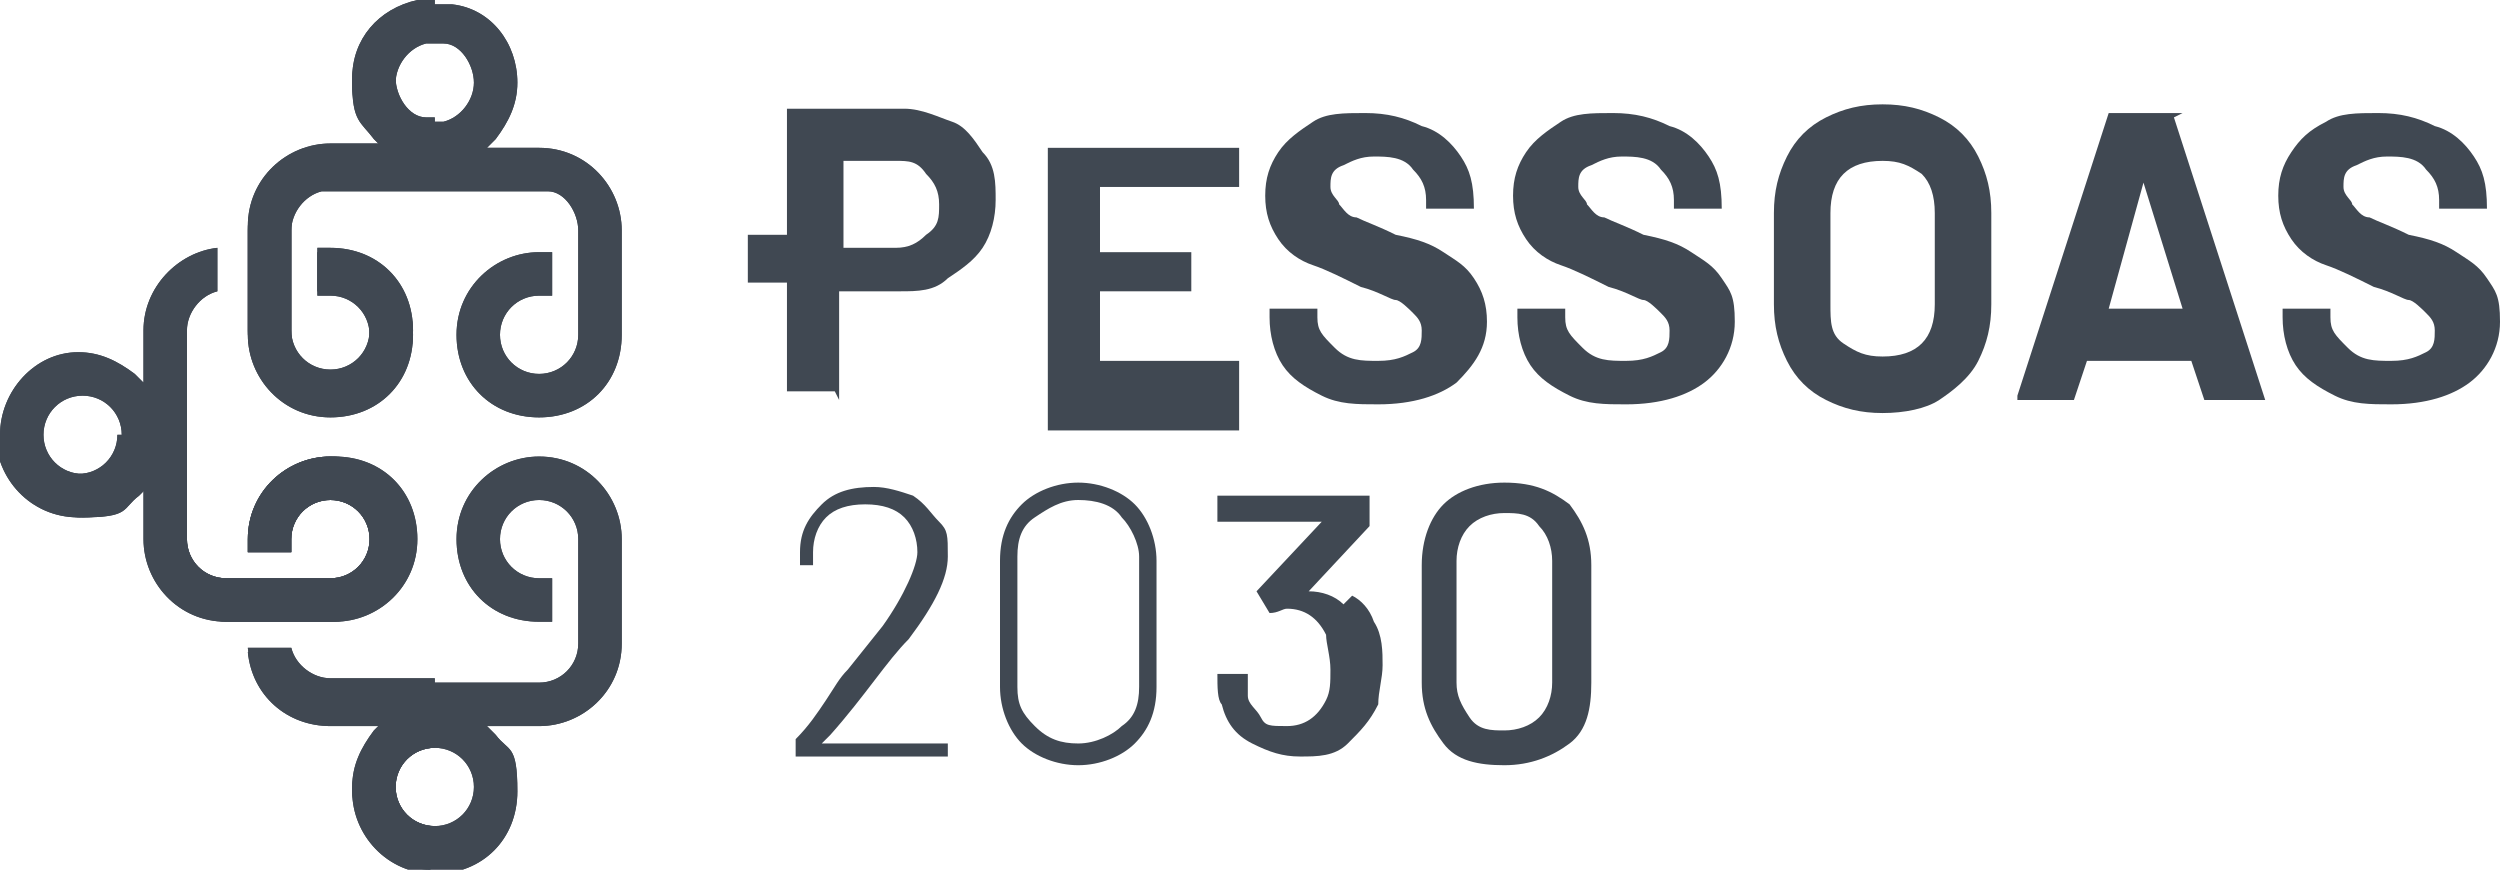 <?xml version="1.0" encoding="UTF-8"?>
<svg id="Layer_1" xmlns="http://www.w3.org/2000/svg" version="1.1" viewBox="0 0 57.5 20">
  <!-- Generator: Adobe Illustrator 29.7.1, SVG Export Plug-In . SVG Version: 2.1.1 Build 8)  -->
  <defs>
    <style>
      .st0 {
        fill: #404852;
      }
    </style>
  </defs>
  <path class="st0" d="M12.4,3.4h-1.2l.2-.2c.3-.4.5-.8.5-1.3,0-.9-.6-1.7-1.5-1.8-.2,0-.5,0-.8,0-.9.2-1.5.9-1.5,1.8s.2.9.5,1.3l.2.2h-1.2c-1,0-1.9.8-1.9,1.9v2.4c0,1,.8,1.9,1.9,1.9s1.9-.8,1.9-1.9-.8-1.9-1.9-1.9h-.3v1h.3c.5,0,.9.4.9.9s-.4.9-.9.9-.9-.4-.9-.9v-2.4c0-.4.3-.8.7-.9,0,0,.1,0,.2,0h4.8c0,0,.1,0,.2,0,.4,0,.7.5.7.9v2.4c0,.5-.4.9-.9.9s-.9-.4-.9-.9.4-.9.9-.9h.3v-1h-.3c-1,0-1.9.8-1.9,1.9s.8,1.9,1.9,1.9,1.9-.8,1.9-1.9v-2.4c0-1-.8-1.9-1.9-1.9h0ZM10.2,2.8c-.1,0-.2,0-.4,0-.4,0-.7-.5-.7-.9s.3-.8.7-.9c0,0,.1,0,.2,0s.1,0,.2,0c.4,0,.7.5.7.9s-.3.8-.7.9h0Z"/>
  <path class="st0" d="M7.6,10.5c-1,0-1.9.8-1.9,1.9v.3h1v-.3c0-.5.4-.9.9-.9s.9.4.9.9-.4.9-.9.9h-2.4c-.5,0-.9-.4-.9-.9v-4.8c0-.4.3-.8.7-.9h0v-1h0c-.9.1-1.7.9-1.7,1.9v1.2l-.2-.2c-.4-.3-.8-.5-1.3-.5C.8,8.1,0,9,0,10s.8,1.9,1.9,1.9.9-.2,1.3-.5l.2-.2v1.2c0,1,.8,1.9,1.9,1.9h2.4c1,0,1.9-.8,1.9-1.9s-.8-1.9-1.9-1.9h0ZM1.9,10.9c-.5,0-.9-.4-.9-.9s.4-.9.9-.9.9.4.9.9-.4.9-.9.9Z"/>
  <path class="st0" d="M12.4,10.5c-1,0-1.9.8-1.9,1.9s.8,1.9,1.9,1.9h.3v-1h-.3c-.5,0-.9-.4-.9-.9s.4-.9.9-.9.9.4.9.9v2.4c0,.5-.4.9-.9.9h-4.8c-.4,0-.8-.3-.9-.7h0c0,0-1,0-1,0h0c.1,1,.9,1.7,1.9,1.7h1.2l-.2.2c-.3.4-.5.8-.5,1.3,0,1,.8,1.9,1.9,1.9s1.9-.8,1.9-1.9-.2-.9-.5-1.3l-.2-.2h1.2c1,0,1.9-.8,1.9-1.9v-2.4c0-1-.8-1.9-1.9-1.9h0ZM10.9,18.1c0,.5-.4.9-.9.9s-.9-.4-.9-.9.4-.9.9-.9.9.4.9.9Z"/>
  <path class="st0" d="M7.6,5.7h-.3v1h.3c.5,0,.9.4.9.9s-.4.9-.9.9-.9-.4-.9-.9v-2.4c0-.4.3-.8.7-.9,0,0,.1,0,.2,0h2.4v-1.6c0,0-.2,0-.2,0-.4,0-.7-.5-.7-.9s.3-.8.7-.9c0,0,.1,0,.2,0h0V0c-.1,0-.3,0-.4,0-.9.2-1.5.9-1.5,1.8s.2.9.5,1.3l.2.2h-1.2c-1,0-1.9.8-1.9,1.9v2.4c0,1,.8,1.9,1.9,1.9s1.9-.8,1.9-1.9-.8-1.9-1.9-1.9h0Z"/>
  <path class="st0" d="M10,19c-.5,0-.9-.4-.9-.9s.4-.9.9-.9v-1.6h-2.4c-.4,0-.8-.3-.9-.7h0c0,0-1,0-1,0h0c.1,1,.9,1.7,1.9,1.7h1.2l-.2.2c-.3.4-.5.8-.5,1.3,0,1,.8,1.9,1.8,1.9v-1h0Z"/>
  <path class="st0" d="M7.6,10.5c-1,0-1.9.8-1.9,1.9v.3h1v-.3c0-.5.4-.9.9-.9s.9.4.9.9-.4.9-.9.9h-2.4c-.5,0-.9-.4-.9-.9v-2.4h-1.6c0,.5-.4.9-.9.9s-.9-.4-.9-.9h-1c0,1,.8,1.9,1.9,1.9s.9-.2,1.3-.5l.2-.2v1.2c0,1,.8,1.9,1.9,1.9h2.4c1,0,1.9-.8,1.9-1.9s-.8-1.9-1.9-1.9h0Z"/>
  <path class="st0" d="M12.4,3.4h-1.2l.2-.2c.3-.4.5-.8.5-1.3,0-.9-.6-1.7-1.5-1.8-.2,0-.5,0-.8,0-.9.2-1.5.9-1.5,1.8s.2.9.5,1.3l.2.2h-1.2c-1,0-1.9.8-1.9,1.9v2.4c0,1,.8,1.9,1.9,1.9s1.9-.8,1.9-1.9-.8-1.9-1.9-1.9h-.3v1h.3c.5,0,.9.4.9.9s-.4.9-.9.9-.9-.4-.9-.9v-2.4c0-.4.3-.8.7-.9,0,0,.1,0,.2,0h4.8c0,0,.1,0,.2,0,.4,0,.7.5.7.9v2.4c0,.5-.4.9-.9.9s-.9-.4-.9-.9.4-.9.9-.9h.3v-1h-.3c-1,0-1.9.8-1.9,1.9s.8,1.9,1.9,1.9,1.9-.8,1.9-1.9v-2.4c0-1-.8-1.9-1.9-1.9h0ZM10.2,2.8c-.1,0-.2,0-.4,0-.4,0-.7-.5-.7-.9s.3-.8.7-.9c0,0,.1,0,.2,0s.1,0,.2,0c.4,0,.7.5.7.9s-.3.8-.7.9h0Z"/>
  <path class="st0" d="M7.6,10.5c-1,0-1.9.8-1.9,1.9v.3h1v-.3c0-.5.4-.9.9-.9s.9.4.9.9-.4.9-.9.9h-2.4c-.5,0-.9-.4-.9-.9v-4.8c0-.4.3-.8.7-.9h0v-1h0c-.9.1-1.7.9-1.7,1.9v1.2l-.2-.2c-.4-.3-.8-.5-1.3-.5C.8,8.1,0,9,0,10s.8,1.9,1.9,1.9.9-.2,1.3-.5l.2-.2v1.2c0,1,.8,1.9,1.9,1.9h2.4c1,0,1.9-.8,1.9-1.9s-.8-1.9-1.9-1.9h0ZM1.9,10.9c-.5,0-.9-.4-.9-.9s.4-.9.9-.9.9.4.9.9-.4.9-.9.9Z"/>
  <path class="st0" d="M12.4,10.5c-1,0-1.9.8-1.9,1.9s.8,1.9,1.9,1.9h.3v-1h-.3c-.5,0-.9-.4-.9-.9s.4-.9.9-.9.9.4.9.9v2.4c0,.5-.4.9-.9.9h-4.8c-.4,0-.8-.3-.9-.7h0c0,0-1,0-1,0h0c.1,1,.9,1.7,1.9,1.7h1.2l-.2.2c-.3.4-.5.8-.5,1.3,0,1,.8,1.9,1.9,1.9s1.9-.8,1.9-1.9-.2-.9-.5-1.3l-.2-.2h1.2c1,0,1.9-.8,1.9-1.9v-2.4c0-1-.8-1.9-1.9-1.9h0ZM10.9,18.1c0,.5-.4.9-.9.9s-.9-.4-.9-.9.4-.9.9-.9.9.4.9.9Z"/>
  <path class="st0" d="M7.6,5.7h-.3v1h.3c.5,0,.9.4.9.9s-.4.9-.9.9-.9-.4-.9-.9v-2.4c0-.4.3-.8.7-.9,0,0,.1,0,.2,0h2.4v-1.6c0,0-.2,0-.2,0-.4,0-.7-.5-.7-.9s.3-.8.7-.9c0,0,.1,0,.2,0h0V0c-.1,0-.3,0-.4,0-.9.2-1.5.9-1.5,1.8s.2.9.5,1.3l.2.2h-1.2c-1,0-1.9.8-1.9,1.9v2.4c0,1,.8,1.9,1.9,1.9s1.9-.8,1.9-1.9-.8-1.9-1.9-1.9h0Z"/>
  <path class="st0" d="M10,19c-.5,0-.9-.4-.9-.9s.4-.9.9-.9v-1.6h-2.4c-.4,0-.8-.3-.9-.7h0c0,0-1,0-1,0h0c.1,1,.9,1.7,1.9,1.7h1.2l-.2.2c-.3.4-.5.8-.5,1.3,0,1,.8,1.9,1.8,1.9v-1h0Z"/>
  <path class="st0" d="M7.6,10.5c-1,0-1.9.8-1.9,1.9v.3h1v-.3c0-.5.4-.9.9-.9s.9.4.9.9-.4.9-.9.9h-2.4c-.5,0-.9-.4-.9-.9v-2.4h-1.6c0,.5-.4.9-.9.9s-.9-.4-.9-.9h-1c0,1,.8,1.9,1.9,1.9s.9-.2,1.3-.5l.2-.2v1.2c0,1,.8,1.9,1.9,1.9h2.4c1,0,1.9-.8,1.9-1.9s-.8-1.9-1.9-1.9h0Z"/>
  <path class="st0" d="M19.3,9.2s0,0,0,0v-2.5s0,0,0,0h1.4c.4,0,.8,0,1.1-.3.3-.2.6-.4.8-.7.2-.3.3-.7.3-1.1s0-.8-.3-1.1c-.2-.3-.4-.6-.7-.7s-.7-.3-1.1-.3h-2.7s0,0,0,0,0,0,0,0v2.9h-.9v1.1h.9v2.5s0,0,0,0,0,0,0,0h1.1s0,0,0,0h0ZM19.4,5.5v-1.8s0,0,0,0h1.2c.3,0,.5,0,.7.3.2.2.3.4.3.7s0,.5-.3.7c-.2.2-.4.3-.7.3h-1.2s0,0,0,0h0Z"/>
  <path class="st0" d="M28.5,9.2s0,0,0,0v-.9s0,0,0,0c0,0,0,0,0,0h-3.2s0,0,0,0v-1.6s0,0,0,0h2.1s0,0,0,0,0,0,0,0v-.9s0,0,0,0c0,0,0,0,0,0h-2.1s0,0,0,0v-1.5s0,0,0,0h3.2s0,0,0,0c0,0,0,0,0,0v-.9s0,0,0,0c0,0,0,0,0,0h-4.4s0,0,0,0,0,0,0,0v6.5s0,0,0,0,0,0,0,0h4.4s0,0,0,0Z"/>
  <path class="st0" d="M34.2,7.4c0-.4-.1-.7-.3-1s-.4-.4-.7-.6-.6-.3-1.1-.4c-.4-.2-.7-.3-.9-.4-.2,0-.3-.2-.4-.3,0-.1-.2-.2-.2-.4s0-.4.3-.5c.2-.1.4-.2.7-.2s.7,0,.9.3c.2.2.3.4.3.7h0c0,.1,0,.1,0,.2,0,0,0,0,0,0h1.1s0,0,0,0c0,0,0,0,0,0h0c0-.6-.1-.9-.3-1.2-.2-.3-.5-.6-.9-.7-.4-.2-.8-.3-1.3-.3s-.9,0-1.2.2-.6.4-.8.7-.3.6-.3,1,.1.7.3,1c.2.3.5.5.8.6s.7.3,1.1.5c.4.1.7.3.8.3s.3.2.4.3.2.2.2.4,0,.4-.2.5-.4.2-.8.2-.7,0-1-.3-.4-.4-.4-.7h0c0-.2,0-.2,0-.2,0,0,0,0,0,0h-1.1s0,0,0,0,0,0,0,0v.2c0,.4.1.8.3,1.1s.5.5.9.7.8.2,1.3.2c.8,0,1.4-.2,1.8-.5.4-.4.7-.8.7-1.4h0Z"/>
  <path class="st0" d="M36.1,9.1c.4.2.8.2,1.3.2.8,0,1.4-.2,1.8-.5s.7-.8.7-1.4-.1-.7-.3-1-.4-.4-.7-.6-.6-.3-1.1-.4c-.4-.2-.7-.3-.9-.4-.2,0-.3-.2-.4-.3,0-.1-.2-.2-.2-.4s0-.4.3-.5c.2-.1.4-.2.7-.2s.7,0,.9.3c.2.2.3.4.3.7h0c0,.1,0,.1,0,.2,0,0,0,0,0,0h1.1s0,0,0,0c0,0,0,0,0,0h0c0-.6-.1-.9-.3-1.2-.2-.3-.5-.6-.9-.7-.4-.2-.8-.3-1.3-.3s-.9,0-1.2.2-.6.4-.8.7-.3.6-.3,1,.1.7.3,1c.2.3.5.5.8.6s.7.3,1.1.5c.4.1.7.3.8.3s.3.2.4.3.2.2.2.4,0,.4-.2.5-.4.2-.8.2-.7,0-1-.3-.4-.4-.4-.7h0c0-.2,0-.2,0-.2,0,0,0,0,0,0h-1.1s0,0,0,0,0,0,0,0v.2c0,.4.1.8.3,1.1s.5.5.9.7h0Z"/>
  <path class="st0" d="M44.6,2.7c-.4-.2-.8-.3-1.3-.3s-.9.1-1.3.3-.7.5-.9.9-.3.8-.3,1.3v2.1c0,.5.1.9.3,1.3s.5.7.9.9c.4.2.8.3,1.3.3s1-.1,1.3-.3.7-.5.9-.9.3-.8.3-1.3v-2.1c0-.5-.1-.9-.3-1.3-.2-.4-.5-.7-.9-.9h0ZM44.5,7c0,.4-.1.7-.3.9s-.5.3-.9.3-.6-.1-.9-.3-.3-.5-.3-.9v-2.1c0-.4.1-.7.3-.9.2-.2.5-.3.9-.3s.6.1.9.3c.2.2.3.5.3.9v2.1h0Z"/>
  <path class="st0" d="M50.2,2.6c0,0,0,0-.1,0h-1.5c0,0-.1,0-.1,0l-2.1,6.5s0,0,0,.1c0,0,0,0,0,0h1.2c0,0,.1,0,.1,0l.3-.9s0,0,0,0h2.4s0,0,0,0l.3.9c0,0,0,0,.1,0h1.2c0,0,.1,0,.1,0s0,0,0,0l-2.1-6.5h0ZM50.2,7.1h-1.7s0,0,0,0l.8-2.9s0,0,0,0c0,0,0,0,0,0l.9,2.9s0,0,0,0h0Z"/>
  <path class="st0" d="M57.2,6.4c-.2-.3-.4-.4-.7-.6s-.6-.3-1.1-.4c-.4-.2-.7-.3-.9-.4-.2,0-.3-.2-.4-.3,0-.1-.2-.2-.2-.4s0-.4.3-.5c.2-.1.4-.2.7-.2s.7,0,.9.3c.2.2.3.4.3.7h0c0,.1,0,.1,0,.2,0,0,0,0,0,0h1.1s0,0,0,0c0,0,0,0,0,0h0c0-.6-.1-.9-.3-1.2-.2-.3-.5-.6-.9-.7-.4-.2-.8-.3-1.3-.3s-.9,0-1.2.2c-.4.2-.6.4-.8.7-.2.3-.3.6-.3,1s.1.7.3,1c.2.3.5.5.8.6s.7.3,1.1.5c.4.1.7.3.8.3s.3.2.4.3.2.2.2.4,0,.4-.2.5-.4.2-.8.2-.7,0-1-.3-.4-.4-.4-.7h0c0-.2,0-.2,0-.2,0,0,0,0,0,0h-1.1s0,0,0,0,0,0,0,0v.2c0,.4.1.8.3,1.1s.5.5.9.7.8.2,1.3.2c.8,0,1.4-.2,1.8-.5s.7-.8.7-1.4-.1-.7-.3-1h0Z"/>
  <path class="st0" d="M21.8,17.1h-2.9s0,0,0,0l.2-.2c.8-.9,1.3-1.7,1.8-2.2.6-.8.9-1.4.9-1.9s0-.6-.2-.8-.3-.4-.6-.6c-.3-.1-.6-.2-.9-.2-.5,0-.9.1-1.2.4-.3.3-.5.6-.5,1.1v.3c0,0,0,0,0,0h.3c0,0,0,0,0,0v-.3c0-.3.1-.6.3-.8s.5-.3.9-.3.7.1.9.3c.2.2.3.5.3.8s-.3,1-.8,1.7l-.8,1c-.2.2-.3.4-.5.7-.2.3-.4.6-.7.9,0,0,0,0,0,.1v.3c0,0,0,0,0,0h3.5c0,0,0,0,0,0v-.2c0,0,0,0,0,0h0Z"/>
  <path class="st0" d="M24.8,11.1c-.5,0-1,.2-1.3.5-.3.3-.5.7-.5,1.3v2.9c0,.5.2,1,.5,1.3.3.3.8.5,1.3.5s1-.2,1.3-.5.5-.7.5-1.3v-2.9c0-.5-.2-1-.5-1.3-.3-.3-.8-.5-1.3-.5ZM26.2,15.8c0,.4-.1.7-.4.9-.2.2-.6.4-1,.4s-.7-.1-1-.4-.4-.5-.4-.9v-3c0-.4.1-.7.4-.9s.6-.4,1-.4.8.1,1,.4c.2.2.4.6.4.9v3Z"/>
  <path class="st0" d="M30.9,13.9c-.2-.2-.5-.3-.8-.3,0,0,0,0,0,0s0,0,0,0l1.4-1.5s0,0,0-.1v-.6c0,0,0,0,0,0h-3.5c0,0,0,0,0,0v.6c0,0,0,0,0,0h2.4s0,0,0,0l-1.5,1.6s0,0,0,0,0,0,0,0l.3.5s0,0,0,0,0,0,0,0c.2,0,.3-.1.4-.1.4,0,.7.2.9.6,0,.2.1.5.1.8s0,.5-.1.7c-.2.4-.5.6-.9.6s-.5,0-.6-.2-.3-.3-.3-.5c0-.1,0-.3,0-.5,0,0,0,0,0,0h-.7c0,0,0,0,0,0,0,.3,0,.6.1.7.1.4.3.7.7.9s.7.3,1.1.3.8,0,1.1-.3.5-.5.7-.9c0-.3.1-.6.1-.9s0-.7-.2-1c-.1-.3-.3-.5-.5-.6h0Z"/>
  <path class="st0" d="M34.6,11.1c-.6,0-1.1.2-1.4.5s-.5.8-.5,1.4v2.7c0,.6.2,1,.5,1.4s.8.5,1.4.5,1.1-.2,1.5-.5c.4-.3.5-.8.5-1.4v-2.7c0-.6-.2-1-.5-1.4-.4-.3-.8-.5-1.5-.5ZM35.7,15.7c0,.3-.1.6-.3.8-.2.2-.5.3-.8.3s-.6,0-.8-.3-.3-.5-.3-.8v-2.8c0-.3.1-.6.3-.8.2-.2.5-.3.8-.3s.6,0,.8.3c.2.2.3.5.3.8,0,0,0,2.8,0,2.8Z"/>
</svg>